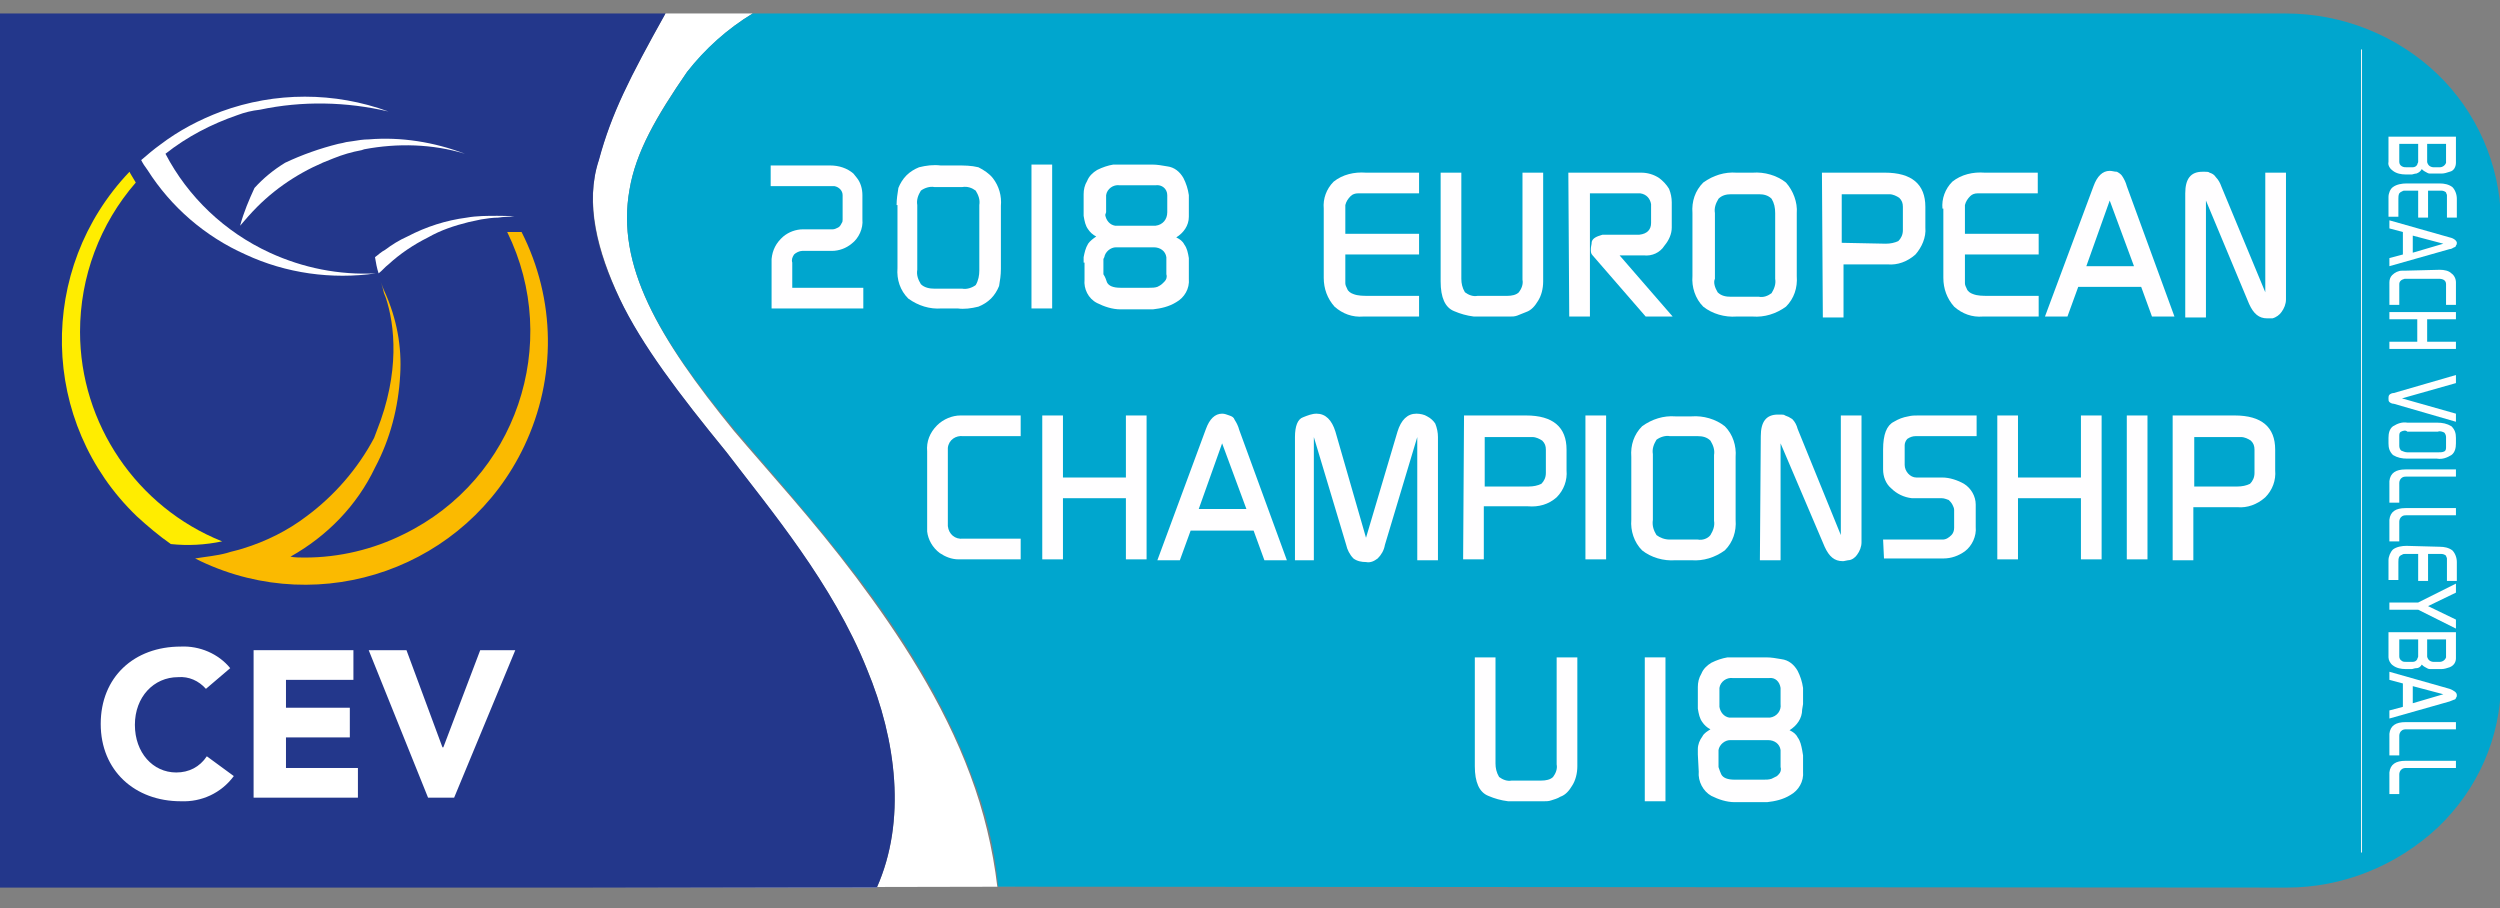 <?xml version="1.0" encoding="utf-8"?>
<!-- Generator: Adobe Illustrator 22.1.0, SVG Export Plug-In . SVG Version: 6.00 Build 0)  -->
<svg version="1.1" id="Layer_1" xmlns="http://www.w3.org/2000/svg" xmlns:xlink="http://www.w3.org/1999/xlink" x="0px" y="0px"
	 viewBox="0 0 278 101" style="enable-background:new 0 0 278 101;" xml:space="preserve">
<rect x="0" y="0" width="278" height="101" fill="#808080" stroke="none"/>
<style type="text/css">
	.st0{fill:#FFFFFF;}
	.st1{fill:#23378B;}
	.st2{fill:#00A6CE;}
	.st3{fill:#FFED00;}
	.st4{fill:#FBBA00;}
	.st5{fill:none;stroke:#F6F6F6;stroke-width:0.11;stroke-miterlimit:10;}
	.st6{fill:#FFFEFF;}
</style>
<title>Untitled-2</title>
<g>
	<g id="Layer_1_1_">
		<g id="U18_logo">
			<path id="_Path_white" class="st0" d="M107.9,86.2c-3-8.1-7.9-15.6-12.7-22s-9.7-11.7-13.6-16.3C73.2,37.6,68.5,29.5,70,21.1
				c0.7-4.2,3-8.2,6.4-13.1c2.1-2.6,4.5-4.8,7.3-6.5H74c-4,7.1-6,11.1-7.4,16.2C65,22.6,66.5,28,68.9,33.2s6.6,10.6,11.9,17.1
				c4.8,6.4,11.8,14.6,15.6,24.1c3.3,8,4.4,16.9,1.1,24.3H64.7l0,0l48.6-0.1h-2.4C110.4,94.4,109.4,90.2,107.9,86.2z"/>
			<path id="_Path_blue" class="st1" d="M96.4,74.4c-3.8-9.5-10.7-17.7-15.6-24.1c-5.3-6.5-9.4-11.9-11.9-17.1S65,22.6,66.6,17.8
				C68,12.6,70,8.7,74,1.5H0v97.2h64.7h32.8C100.8,91.3,99.7,82.3,96.4,74.4z"/>
			<path id="_Path_green" class="st2" d="M271,8.2c-4.5-4.3-10.6-6.7-16.8-6.7H83.7c-2.8,1.7-5.3,3.9-7.3,6.5
				c-3.4,5-5.7,8.9-6.4,13.1c-1.5,8.4,3.2,16.5,11.7,26.7c3.9,4.6,8.7,9.9,13.6,16.3s9.7,13.9,12.7,22c1.6,4,2.6,8.2,3,12.5h2.4
				l140.9,0.1c6.2,0,12.2-2.4,16.8-6.7c4.4-4.2,7-10,7-16.1V24.4C278,18.3,275.4,12.4,271,8.2z"/>
			<path class="st0" d="M37.6,16l0.5-0.1l0.4-0.1l0.7-0.1c0.6-0.1,1.2-0.2,1.8-0.2c3.6-0.3,7.3,0.3,10.7,1.6
				c-3.6-1.1-7.5-1.2-11.2-0.5l-0.3,0.1c-1.1,0.2-2.1,0.5-3.1,0.9c-3.2,1.2-6.1,3-8.5,5.4c-0.7,0.7-1.3,1.4-1.9,2.1
				c0.4-1.5,1-2.9,1.6-4.2c1-1.1,2.1-2,3.4-2.8C33.6,17.2,35.6,16.5,37.6,16"/>
			<path class="st0" d="M27.3,28.3c4.5,2.1,9.6,2.8,14.5,2.1c-4.1,0.2-8.1-0.6-11.8-2.3c-5-2.3-9.1-6.2-11.6-11
				c2.4-1.9,5.1-3.3,8-4.3c0.8-0.3,1.6-0.5,2.5-0.6c4.7-1,9.6-0.9,14.3,0.2c-6-2.2-12.6-2.2-18.6,0c-2.4,0.9-4.7,2.1-6.8,3.7
				c-0.7,0.5-1.4,1.1-2.1,1.7c0.2,0.4,0.4,0.7,0.7,1.1C19,23,22.8,26.3,27.3,28.3"/>
			<path class="st0" d="M41.7,28.6c0.4-0.3,0.7-0.6,1.1-0.8c0.8-0.6,1.6-1.1,2.5-1.5c2.1-1.1,4.3-1.8,6.6-2.1C53,24,54.2,24,55.3,24
				c0.6,0,1.3,0,1.9,0.1c-0.6,0-1.2,0-1.8,0.1c-0.6,0-1.3,0.1-1.9,0.2c-0.5,0.1-0.9,0.2-1.4,0.3c-1.6,0.4-3.1,0.9-4.5,1.7
				c-1.6,0.8-3.1,1.8-4.4,3c-0.4,0.3-0.7,0.7-1.1,1C41.9,29.8,41.8,29.2,41.7,28.6"/>
			<path class="st3" d="M8.9,36.9c0-6.1,2.2-12,6.2-16.6c-0.2-0.3-0.4-0.7-0.6-1l-0.1-0.2C4.1,29.9,4.4,47,15.2,57.4
				c1.2,1.1,2.5,2.2,3.8,3.1c1.9,0.2,3.8,0.1,5.7-0.3C15.2,56.4,8.9,47.1,8.9,36.9"/>
			<path class="st4" d="M58,25.8c-0.5,0-1,0-1.6,0c6.1,12.4,1,27.5-11.5,33.6c-3.4,1.7-7.2,2.6-11,2.6c-0.4,0-1.2,0-1.6-0.1
				c4.1-2.3,7.4-5.7,9.4-9.9c1.7-3.2,2.6-6.7,2.8-10.3c0.2-3.2-0.4-6.3-1.7-9.2c-0.2-0.4-0.3-0.8-0.5-1.2c0.2,0.4,0.3,0.9,0.4,1.3
				l0.2,0.5c1,3,1.6,8.3-1,14.8c-0.1,0.3-0.2,0.5-0.3,0.8c-1.8,3.4-4.4,6.4-7.5,8.7C32,59,29.6,60.2,27,61c-0.6,0.2-1.2,0.3-1.8,0.5
				c-1.1,0.3-2.3,0.4-3.5,0.6l0.6,0.3c13.5,6.4,29.6,0.7,36-12.8C61.9,42,61.8,33.3,58,25.8"/>
			<path class="st0" d="M22.9,76.6c-0.8-0.9-1.9-1.4-3.1-1.3c-2.7,0-4.8,2.2-4.8,5.3s2,5.3,4.6,5.3c1.4,0,2.6-0.6,3.4-1.8l3,2.2
				c-1.4,1.9-3.6,2.9-5.9,2.8c-5.1,0-8.9-3.4-8.9-8.6s3.7-8.6,8.9-8.6c2.1-0.1,4.2,0.8,5.5,2.4L22.9,76.6z"/>
			<polygon class="st0" points="28.2,72.3 39.3,72.3 39.3,75.6 31.8,75.6 31.8,78.7 38.9,78.7 38.9,82 31.8,82 31.8,85.4 39.8,85.4 
				39.8,88.7 28.2,88.7 			"/>
			<polygon class="st0" points="41,72.3 45.2,72.3 49.2,83.1 49.3,83.1 53.4,72.3 57.3,72.3 50.5,88.7 47.6,88.7 			"/>
			<g id="Volleyball">
				<path class="st0" d="M273.1,15.2v2.9c0,0.4-0.2,0.9-0.7,1c-0.3,0.1-0.6,0.2-0.9,0.2h-0.9h-0.4c-0.2,0-0.3-0.1-0.5-0.2
					c-0.2-0.1-0.3-0.2-0.4-0.3c-0.1,0.2-0.3,0.4-0.6,0.5c-0.2,0-0.4,0.1-0.5,0.1h-0.7c-0.5,0-1-0.1-1.4-0.4c-0.3-0.2-0.6-0.6-0.5-1
					v-2.8H273.1z M266.8,18c0,0.2,0.1,0.4,0.3,0.5c0.2,0.1,0.3,0.1,0.5,0.1h0.7c0.2,0,0.4-0.1,0.5-0.3c0-0.1,0.1-0.2,0.1-0.3v-2
					h-2.1V18z M269.9,18c0,0.1,0.1,0.3,0.2,0.4c0.1,0.1,0.3,0.2,0.5,0.2h0.7c0.3,0,0.6-0.2,0.7-0.5V18V16h-2.1L269.9,18z"/>
				<path class="st0" d="M271.3,20.4c0.5,0,1,0.1,1.4,0.4c0.3,0.3,0.5,0.8,0.5,1.3v2.1h-1.1v-2.5c0-0.1-0.1-0.2-0.1-0.3
					c-0.1-0.1-0.3-0.2-0.5-0.2H270v3h-1.1v-3h-1.5c-0.1,0-0.2,0-0.3,0.1c-0.1,0-0.2,0.1-0.3,0.2c-0.1,0.2-0.1,0.4-0.1,0.6v2h-1.1
					v-2.2c0-0.4,0.2-0.9,0.5-1.1c0.4-0.3,1-0.4,1.5-0.4H271.3z"/>
				<path class="st0" d="M272.4,26.4c0.5,0.1,0.8,0.4,0.8,0.6c0,0.1,0,0.2-0.1,0.3c0,0.1-0.1,0.2-0.2,0.2c-0.2,0.1-0.3,0.2-0.5,0.2
					l-6.7,1.9v-0.9l1.5-0.4v-2.5l-1.5-0.4v-0.9L272.4,26.4z M268.3,28.1l3.4-1l-3.4-0.9V28.1z"/>
				<path class="st0" d="M271.3,30c0.5,0,1,0.1,1.3,0.4c0.3,0.2,0.5,0.6,0.5,1v2.5h-1.1v-2.3c0-0.4-0.3-0.6-0.8-0.6h-3.7h-0.1
					c-0.4,0.1-0.6,0.3-0.6,0.6v2.3h-1.1v-2.5c0-0.3,0.1-0.6,0.3-0.8c0.3-0.3,0.7-0.5,1.1-0.5h0.3L271.3,30z"/>
				<path class="st0" d="M273.1,34.7v0.8h-3.2V38h3.2v0.8h-7.4V38h3.1v-2.5h-3.1v-0.8H273.1z"/>
				<path class="st0" d="M273.1,42.6l-6,1.7l6,1.7v0.9l-6.9-2c-0.2,0-0.4-0.1-0.5-0.2c-0.1-0.1-0.1-0.2-0.1-0.4c0-0.1,0-0.3,0.1-0.4
					c0.1-0.1,0.3-0.2,0.5-0.2l6.9-2V42.6z"/>
				<path class="st0" d="M271,47c0.6,0,1.1,0.1,1.6,0.4c0.4,0.4,0.5,0.8,0.5,1.3v0.6c0,0.5-0.1,1-0.5,1.3c-0.5,0.3-1,0.5-1.6,0.4
					h-3.3c-0.6,0-1.1-0.1-1.6-0.4c-0.4-0.4-0.5-0.8-0.5-1.3v-0.6c0-0.5,0.1-1,0.5-1.3c0.5-0.3,1-0.5,1.6-0.4H271z M267,48
					c-0.2,0.1-0.2,0.3-0.2,0.5v1.1c0,0.2,0.1,0.4,0.2,0.5c0.2,0.1,0.5,0.2,0.7,0.2h3.4c0.3,0,0.5,0,0.7-0.1c0.2-0.1,0.2-0.3,0.2-0.5
					v-1.1c0-0.2-0.1-0.4-0.2-0.5c-0.2-0.1-0.5-0.2-0.7-0.1h-3.4C267.5,47.8,267.2,47.9,267,48z"/>
				<path class="st0" d="M273.1,52.2V53h-5.5c-0.2,0-0.4,0-0.6,0.2c-0.1,0.1-0.2,0.3-0.2,0.5v2.2h-1.1v-2.2v-0.2
					c0.1-0.9,0.7-1.3,1.8-1.3H273.1z"/>
				<path class="st0" d="M273.1,56.5v0.8h-5.5c-0.2,0-0.4,0-0.6,0.2c-0.1,0.1-0.2,0.3-0.2,0.5v2.2h-1.1V58v-0.2
					c0.1-0.9,0.7-1.3,1.8-1.3L273.1,56.5z"/>
				<path class="st0" d="M271.3,60.8c0.5,0,1,0.1,1.4,0.4c0.3,0.3,0.5,0.8,0.5,1.3v2.1h-1.1v-2.5c0-0.1-0.1-0.2-0.1-0.3
					c-0.1-0.1-0.3-0.2-0.5-0.2h-0.2H270v3h-1.1v-3h-1.5c-0.1,0-0.2,0-0.3,0.1c-0.1,0-0.2,0.1-0.3,0.2c-0.1,0.2-0.1,0.4-0.1,0.6v2
					h-1.1v-2.2c0-0.4,0.2-0.9,0.5-1.2c0.4-0.3,1-0.4,1.5-0.4L271.3,60.8z"/>
				<path class="st0" d="M273.1,65.9l-3.1,1.5l3.1,1.5v1l-4.2-2.1h-3.2v-0.8h3.2l4.2-2.1L273.1,65.9z"/>
				<path class="st0" d="M273.1,70.3v2.9c0,0.4-0.2,0.8-0.7,1c-0.3,0.1-0.6,0.2-0.9,0.2h-0.9h-0.4c-0.2,0-0.3-0.1-0.5-0.2
					c-0.2-0.1-0.3-0.2-0.4-0.3c-0.1,0.2-0.3,0.4-0.6,0.4c-0.2,0-0.4,0.1-0.5,0.1h-0.7c-0.5,0-1-0.1-1.4-0.4
					c-0.3-0.2-0.5-0.6-0.5-0.9v-2.8H273.1z M266.8,73c0,0.2,0.1,0.4,0.3,0.5c0.1,0.1,0.3,0.1,0.5,0.1h0.7c0.2,0,0.4-0.1,0.5-0.3
					c0-0.1,0.1-0.2,0.1-0.3v-1.9h-2.1V73z M269.9,73c0,0.1,0.1,0.3,0.2,0.4c0.1,0.1,0.3,0.2,0.5,0.2h0.7c0.3,0,0.6-0.2,0.7-0.5V73
					v-1.9h-2.1L269.9,73z"/>
				<path class="st0" d="M272.4,76.6c0.5,0.2,0.8,0.4,0.8,0.7c0,0.1,0,0.2-0.1,0.3c0,0.1-0.1,0.2-0.2,0.2c-0.2,0.1-0.3,0.1-0.5,0.2
					l-6.7,1.9V79l1.5-0.4V76l-1.5-0.4v-0.9L272.4,76.6z M268.3,78.2l3.4-1l-3.4-0.9V78.2z"/>
				<path class="st0" d="M273.1,80.3v0.8h-5.5c-0.2,0-0.4,0-0.6,0.2c-0.1,0.1-0.2,0.3-0.2,0.5v2.2h-1.1v-2.2v-0.2
					c0.1-0.9,0.7-1.3,1.8-1.3L273.1,80.3z"/>
				<path class="st0" d="M273.1,84.6v0.8h-5.5c-0.2,0-0.4,0-0.6,0.2c-0.1,0.1-0.2,0.3-0.2,0.5v2.2h-1.1v-2.2v-0.2
					c0.1-0.9,0.7-1.3,1.8-1.3H273.1z"/>
				<line class="st5" x1="262.6" y1="5.5" x2="262.6" y2="94.8"/>
			</g>
		</g>
		<path class="st6" d="M85.8,29.4v-0.6c0.1-1,0.5-1.8,1.3-2.5c0.6-0.5,1.4-0.8,2.2-0.8h3.3c0.2,0,0.4-0.1,0.6-0.2
			c0.2-0.1,0.3-0.3,0.4-0.5c0.1-0.1,0.1-0.3,0.1-0.4V22v-0.3c0-0.5-0.4-0.9-0.9-1h-0.3h-6.8v-2.3h6.6c1,0,1.9,0.3,2.6,0.9l0.4,0.5
			c0.4,0.5,0.6,1.2,0.6,1.9v2.7c0.1,1-0.4,2.1-1.2,2.7c-0.6,0.5-1.4,0.8-2.2,0.8h-3.1h-0.2c-0.3,0-0.7,0.2-0.9,0.4
			c-0.2,0.3-0.3,0.6-0.2,0.9V32h7.9v2.3H85.8V29.4z"/>
		<path class="st6" d="M99.7,22.8c0-0.6,0.1-1.3,0.2-1.9c0.2-0.5,0.5-1,0.9-1.4c0.4-0.4,0.9-0.7,1.4-0.9c0.8-0.2,1.6-0.3,2.4-0.2
			h1.8c0.8,0,1.6,0,2.4,0.2c0.6,0.3,1.2,0.7,1.6,1.2c0.7,0.9,1,2,0.9,3.1v7c0,0.7-0.1,1.3-0.2,1.9c-0.2,0.5-0.5,1-0.9,1.4
			c-0.4,0.4-0.9,0.7-1.4,0.9c-0.8,0.2-1.6,0.3-2.3,0.2h-1.8c-1.3,0.1-2.6-0.3-3.7-1.1c-0.9-0.9-1.3-2.1-1.2-3.4V22.8z M102.4,31.6
			c0.4,0.4,1,0.5,1.5,0.5h0.3h2.5h0.3c0.5,0.1,1.1-0.1,1.5-0.4c0.3-0.5,0.4-1.1,0.4-1.6v-7.3c0.1-0.6-0.1-1.1-0.4-1.6
			c-0.4-0.3-0.9-0.5-1.5-0.4h-0.3h-2.5h-0.3c-0.5-0.1-1.1,0.1-1.5,0.4c-0.3,0.5-0.5,1-0.4,1.6V30C101.9,30.6,102.1,31.1,102.4,31.6z
			"/>
		<path class="st6" d="M114.7,18.3h2.3v16h-2.3L114.7,18.3z"/>
		<path class="st6" d="M120.5,29.2v-0.6c0.1-0.5,0.2-1,0.5-1.5c0.2-0.3,0.6-0.6,0.9-0.8c-0.4-0.2-0.7-0.5-0.9-0.8
			c-0.3-0.4-0.4-0.9-0.5-1.5v-0.6v-1.8c0-0.5,0.1-1,0.4-1.5c0.2-0.5,0.6-0.9,1.1-1.2c0.6-0.3,1.2-0.5,1.8-0.6c0.1,0,0.3,0,0.4,0h3.9
			c0.6,0,1.1,0.1,1.7,0.2c0.8,0.1,1.4,0.6,1.8,1.3c0.3,0.6,0.5,1.2,0.6,1.9v1.8v0.6c0,1-0.6,1.8-1.4,2.3c0.4,0.2,0.7,0.4,0.9,0.8
			c0.3,0.4,0.4,0.9,0.5,1.5v0.6V31c0.1,1.1-0.5,2.1-1.4,2.6c-0.8,0.5-1.7,0.7-2.6,0.8h-3.6c-0.9,0-1.8-0.3-2.6-0.7
			c-1-0.5-1.5-1.6-1.4-2.6V29.2z M122.9,23.9c0.1,0.6,0.5,1.1,1.1,1.2l0.3,0h3.8l0.4,0c0.8-0.1,1.3-0.7,1.3-1.5v-1.5v-0.4
			c0-0.7-0.6-1.2-1.3-1.1c0,0,0,0,0,0h-0.3h-3.7c-0.7-0.1-1.4,0.4-1.5,1.1c0,0.1,0,0.3,0,0.4v1.5L122.9,23.9z M123.1,31.4
			c0.2,0.4,0.7,0.6,1.5,0.6h3.2c0.3,0,0.6,0,0.9-0.1c0.2-0.1,0.4-0.2,0.6-0.4l0.2-0.2c0.2-0.2,0.3-0.5,0.2-0.8v-1.7v-0.2
			c-0.1-0.7-0.7-1.1-1.4-1.1h-0.3h-3.6h-0.3c-0.6,0-1.2,0.5-1.3,1.1l-0.1,0.2v1.7C122.9,30.8,123,31.1,123.1,31.4z"/>
		<path class="st6" d="M147.2,23.2c-0.1-1.1,0.3-2.2,1.1-3c1-0.8,2.3-1.1,3.6-1h5.9v2.3H151c-0.3,0-0.6,0.1-0.8,0.3
			c-0.3,0.3-0.5,0.6-0.6,1v0.4V26h8.2v2.3h-8.2v3.2c0,0.2,0.1,0.4,0.2,0.6c0.1,0.3,0.4,0.5,0.7,0.6c0.5,0.2,1.1,0.2,1.7,0.2h5.6v2.3
			h-6.2c-1.2,0.1-2.3-0.3-3.2-1.1c-0.8-0.9-1.2-2-1.2-3.2V23.2z"/>
		<path class="st6" d="M160.2,19.2h2.3V31c0,0.5,0.1,1,0.4,1.5c0.4,0.3,0.9,0.5,1.4,0.4h3.3c0.5,0,1-0.1,1.3-0.4
			c0.3-0.4,0.5-0.9,0.4-1.4V19.2h2.3v12.1c0,0.8-0.2,1.6-0.6,2.2c-0.3,0.5-0.7,1-1.3,1.2c-0.3,0.1-0.7,0.3-1,0.4
			c-0.3,0.1-0.5,0.1-0.8,0.1h-4c-0.8-0.1-1.5-0.3-2.2-0.6c-1-0.4-1.5-1.5-1.5-3.3L160.2,19.2z"/>
		<path class="st6" d="M174.4,19.2h8.1c0.7,0,1.4,0.2,2,0.6c0.4,0.3,0.8,0.7,1.1,1.2c0.2,0.5,0.3,1,0.3,1.5v2.8c0,0.7-0.3,1.4-0.8,2
			c-0.5,0.8-1.4,1.2-2.3,1.1h-2.7l5.9,6.8h-3l-5.9-6.8c-0.2-0.2-0.2-0.4-0.2-0.7c0-0.3,0.1-0.5,0.1-0.8c0.1-0.4,0.5-0.6,1.2-0.8h0.4
			h3.5h0.2c0.9-0.1,1.3-0.6,1.3-1.3V23v-0.3c-0.1-0.6-0.5-1.1-1.2-1.2h-0.2h-5.4v13.7h-2.3L174.4,19.2z"/>
		<path class="st6" d="M188.2,23.7c-0.1-1.3,0.3-2.5,1.2-3.4c1.1-0.8,2.4-1.2,3.7-1.1h1.8c1.3-0.1,2.7,0.3,3.7,1.1
			c0.8,0.9,1.3,2.2,1.2,3.4v7c0.1,1.3-0.3,2.5-1.2,3.4c-1.1,0.8-2.4,1.2-3.7,1.1h-1.8c-1.3,0.1-2.7-0.3-3.7-1.1
			c-0.9-0.9-1.3-2.2-1.2-3.4V23.7z M191,32.5c0.4,0.4,0.9,0.5,1.5,0.5h0.3h2.5h0.3c0.5,0.1,1-0.1,1.4-0.4c0.3-0.5,0.5-1,0.4-1.6
			v-7.3c0-0.6-0.1-1.1-0.4-1.6c-0.4-0.4-0.9-0.5-1.4-0.5h-0.3h-2.5h-0.3c-0.5,0-1,0.1-1.4,0.5c-0.3,0.5-0.5,1-0.4,1.6v7.3
			C190.5,31.4,190.7,32,191,32.5z"/>
		<path class="st6" d="M202.6,19.2h7c3,0,4.5,1.3,4.5,3.8v2.3c0.1,1.1-0.4,2.2-1.1,3c-0.9,0.8-2,1.2-3.1,1.1h-4.9v5.9h-2.3
			L202.6,19.2z M209.7,27.1c0.5,0,1-0.1,1.4-0.3c0.3-0.3,0.5-0.7,0.5-1.2v-2.3v-0.3c0-0.4-0.1-0.7-0.4-1c-0.3-0.2-0.7-0.4-1.1-0.4
			h-0.4h-4.9V27L209.7,27.1z"/>
		<path class="st6" d="M216,23.2c-0.1-1.1,0.3-2.2,1.1-3c1-0.8,2.3-1.1,3.6-1h5.9v2.3h-6.7c-0.3,0-0.6,0.1-0.8,0.3
			c-0.3,0.3-0.5,0.6-0.6,1v0.4V26h8.2v2.3h-8.2v3.2c0,0.2,0.1,0.4,0.2,0.6c0.1,0.3,0.4,0.5,0.7,0.6c0.5,0.2,1.1,0.2,1.7,0.2h5.6v2.3
			h-6.2c-1.2,0.1-2.3-0.3-3.2-1.1c-0.8-0.9-1.2-2-1.2-3.2V23.2z"/>
		<path class="st6" d="M232.8,20.7c0.4-1.1,1-1.7,1.8-1.7c0.3,0,0.5,0.1,0.8,0.1c0.2,0.1,0.5,0.3,0.6,0.5c0.2,0.3,0.4,0.7,0.5,1.1
			l5.3,14.5h-2.5l-1.2-3.3h-7l-1.2,3.3h-2.5L232.8,20.7z M237.3,29.6l-2.7-7.3l-2.6,7.3L237.3,29.6z"/>
		<path class="st6" d="M243,21.5c0-1.6,0.6-2.4,1.9-2.4h0.3c0.2,0,0.4,0,0.5,0.1c0.3,0.1,0.5,0.2,0.7,0.5c0.3,0.3,0.5,0.7,0.6,1
			l4.9,11.8V19.2h2.3v14.1c0,0.5-0.2,1-0.5,1.4c-0.2,0.3-0.6,0.6-1,0.7h-0.5h-0.1c-0.9,0-1.5-0.5-2-1.6l-4.8-11.5v13H243V21.5z"/>
		<path class="st6" d="M103.1,50.2c-0.1-1.1,0.3-2.1,1.1-2.9c0.7-0.7,1.7-1.1,2.6-1.1h6.7v2.3h-6.4c-0.8-0.1-1.6,0.4-1.7,1.3
			c0,0.1,0,0.3,0,0.4v8v0.3c0.1,0.9,0.8,1.5,1.7,1.4h6.4v2.3h-6.9c-0.8,0-1.5-0.3-2.1-0.7c-0.8-0.6-1.3-1.5-1.4-2.4v-0.7L103.1,50.2
			z"/>
		<path class="st6" d="M115.9,46.2h2.3v6.9h7v-6.9h2.3v16h-2.3v-6.8h-7v6.8h-2.3V46.2z"/>
		<path class="st6" d="M134.1,47.7c0.4-1.1,1-1.7,1.8-1.7c0.3,0,0.5,0.1,0.8,0.2c0.3,0.1,0.5,0.2,0.6,0.5c0.2,0.3,0.4,0.7,0.5,1.1
			l5.3,14.5h-2.5l-1.2-3.3h-7l-1.2,3.3h-2.5L134.1,47.7z M138.6,56.6l-2.7-7.3l-2.6,7.3H138.6z"/>
		<path class="st6" d="M144,48.6c0-1.2,0.3-2,0.9-2.2c0.5-0.2,1-0.4,1.5-0.4c1,0,1.7,0.7,2.1,2l3.4,11.8l3.5-11.8
			c0.4-1.3,1.1-2,2.1-2c0.4,0,0.9,0.1,1.2,0.3c0.4,0.2,0.7,0.5,0.9,0.8c0.2,0.5,0.3,1,0.3,1.5v13.7h-2.3V48.6l-3.6,12
			c-0.1,0.6-0.4,1.1-0.8,1.5c-0.4,0.3-0.8,0.5-1.3,0.4c-0.5,0-1-0.1-1.4-0.4c-0.4-0.4-0.7-1-0.8-1.5l-3.6-12v13.7H144V48.6z"/>
		<path class="st6" d="M162.8,46.2h6.9c3,0,4.5,1.3,4.5,3.8v2.3c0.1,1.1-0.3,2.2-1.1,3c-0.9,0.8-2,1.1-3.2,1h-4.9v5.9h-2.3
			L162.8,46.2z M170,54.1c0.5,0,1-0.1,1.4-0.3c0.3-0.3,0.5-0.7,0.5-1.2v-2.3v-0.3c0-0.4-0.1-0.7-0.4-1c-0.3-0.2-0.7-0.4-1.1-0.4
			h-0.4h-4.9v5.5L170,54.1z"/>
		<path class="st6" d="M176.3,46.2h2.3v16h-2.3V46.2z"/>
		<path class="st6" d="M181.4,50.8c-0.1-1.3,0.3-2.5,1.2-3.4c1.1-0.8,2.4-1.2,3.7-1.1h1.8c1.3-0.1,2.7,0.3,3.7,1.1
			c0.9,0.9,1.3,2.2,1.2,3.4v7c0.1,1.3-0.3,2.5-1.2,3.4c-1.1,0.8-2.4,1.2-3.7,1.1h-1.8c-1.3,0.1-2.7-0.3-3.7-1.1
			c-0.9-0.9-1.3-2.2-1.2-3.4L181.4,50.8z M184.2,59.5c0.4,0.3,0.9,0.5,1.5,0.5h0.3h2.5h0.3c0.5,0.1,1.1-0.1,1.4-0.5
			c0.3-0.5,0.5-1,0.4-1.6v-7.3c0.1-0.6-0.1-1.1-0.4-1.6c-0.4-0.4-0.9-0.5-1.4-0.5h-0.3H186h-0.3c-0.5-0.1-1.1,0.1-1.5,0.4
			c-0.3,0.5-0.5,1-0.4,1.6v7.3C183.7,58.5,183.9,59,184.2,59.5L184.2,59.5z"/>
		<path class="st6" d="M195.8,48.5c0-1.6,0.6-2.4,1.9-2.4h0.3c0.2,0,0.4,0,0.5,0.1c0.3,0.1,0.5,0.2,0.8,0.4c0.3,0.3,0.5,0.7,0.6,1.1
			l4.8,11.8V46.2h2.3v14.1c0,0.5-0.2,1-0.5,1.4c-0.2,0.3-0.6,0.6-1,0.6l-0.5,0.1h-0.1c-0.9,0-1.5-0.5-2-1.6L198,49.3v13h-2.3
			L195.8,48.5z"/>
		<path class="st6" d="M209.4,60h6.4h0.2c0.4,0,0.7-0.2,1-0.5c0.2-0.2,0.3-0.5,0.3-0.8v-2c0-0.2-0.1-0.4-0.2-0.6
			c-0.1-0.2-0.3-0.4-0.4-0.5c-0.3-0.1-0.5-0.2-0.8-0.2h-0.2h-2.4l-0.7,0c-0.9-0.1-1.7-0.5-2.3-1.1c-0.6-0.5-0.9-1.3-0.9-2.1V50
			c0-1.7,0.4-2.7,1.2-3.1c0.5-0.3,1-0.5,1.6-0.6c0.4-0.1,0.7-0.1,1.1-0.1h6.5v2.3h-6.6h-0.2c-0.3,0-0.6,0.1-0.9,0.3
			c-0.2,0.2-0.3,0.5-0.3,0.7v0.3v1.6v0.3c0,0.7,0.6,1.4,1.3,1.4c0,0,0.1,0,0.1,0h2.8c0.8,0,1.7,0.3,2.4,0.7c0.8,0.5,1.3,1.4,1.3,2.3
			v2.5c0.1,1-0.4,2.1-1.2,2.7c-0.7,0.5-1.5,0.8-2.4,0.8h-6.6L209.4,60z"/>
		<path class="st6" d="M222.1,46.2h2.3v6.9h7v-6.9h2.3v16h-2.3v-6.8h-7v6.8h-2.3V46.2z"/>
		<path class="st6" d="M236.5,46.2h2.3v16h-2.3V46.2z"/>
		<path class="st6" d="M241.6,46.2h6.9c3,0,4.5,1.3,4.5,3.8v2.3c0.1,1.1-0.3,2.2-1.1,3c-0.9,0.8-2,1.2-3.1,1.1h-4.9v5.9h-2.3V46.2z
			 M248.8,54.1c0.5,0,1-0.1,1.4-0.3c0.3-0.3,0.5-0.7,0.5-1.2v-2.3v-0.3c0-0.4-0.1-0.7-0.4-1c-0.3-0.2-0.7-0.4-1.1-0.4h-0.4H244v5.5
			L248.8,54.1z"/>
		<path class="st6" d="M164,73.1h2.3v11.8c0,0.5,0.1,1,0.4,1.5c0.4,0.3,0.9,0.5,1.4,0.4h3.3c0.5,0,1-0.1,1.3-0.4
			c0.3-0.4,0.5-0.9,0.4-1.4V73.1h2.3v12.1c0,0.8-0.2,1.6-0.6,2.2c-0.3,0.5-0.7,1-1.3,1.2c-0.3,0.2-0.7,0.3-1,0.4
			c-0.3,0.1-0.5,0.1-0.8,0.1h-4c-0.8-0.1-1.5-0.3-2.2-0.6c-1-0.4-1.5-1.5-1.5-3.3L164,73.1z"/>
		<path class="st6" d="M182.9,73.1h2.3v16h-2.3V73.1z"/>
		<path class="st6" d="M188.8,83.9v-0.6c0-0.5,0.2-1,0.5-1.4c0.2-0.4,0.6-0.6,0.9-0.8c-0.4-0.2-0.7-0.5-0.9-0.8
			c-0.3-0.4-0.4-0.9-0.5-1.5v-0.6v-1.8c0-0.5,0.1-1,0.4-1.5c0.2-0.5,0.6-0.9,1.1-1.2c0.6-0.3,1.2-0.5,1.8-0.6c0.1,0,0.3,0,0.4,0h3.9
			c0.6,0,1.1,0.1,1.7,0.2c0.8,0.1,1.4,0.6,1.8,1.3c0.3,0.6,0.5,1.2,0.6,1.9v1.8l-0.1,0.6c0,1-0.6,1.8-1.4,2.3
			c0.4,0.2,0.7,0.4,0.9,0.8c0.3,0.4,0.4,0.9,0.5,1.4l0.1,0.6v1.8c0.1,1.1-0.5,2.1-1.4,2.6c-0.8,0.5-1.7,0.7-2.6,0.8h-3.6
			c-0.9,0-1.8-0.3-2.6-0.7c-0.9-0.5-1.5-1.6-1.4-2.7L188.8,83.9z M191.2,78.6c0.1,0.6,0.5,1.1,1.1,1.2h0.3h3.8h0.4
			c0.8-0.1,1.3-0.8,1.2-1.5v-1.4v-0.4c-0.1-0.7-0.6-1.2-1.3-1.1h-0.3h-3.7c-0.7-0.1-1.4,0.4-1.5,1.1c0,0.1,0,0.3,0,0.4v1.4
			L191.2,78.6z M191.4,86.1c0.2,0.4,0.7,0.6,1.5,0.6h3.2c0.3,0,0.6,0,0.9-0.1c0.2-0.1,0.4-0.2,0.6-0.3l0.2-0.2
			c0.2-0.2,0.3-0.5,0.2-0.8v-1.7v-0.2c-0.1-0.7-0.7-1.1-1.4-1.1h-0.3h-3.6h-0.3c-0.6,0-1.2,0.5-1.3,1.1v0.2v1.7
			C191.2,85.6,191.3,85.9,191.4,86.1z"/>
	</g>
</g>
</svg>
